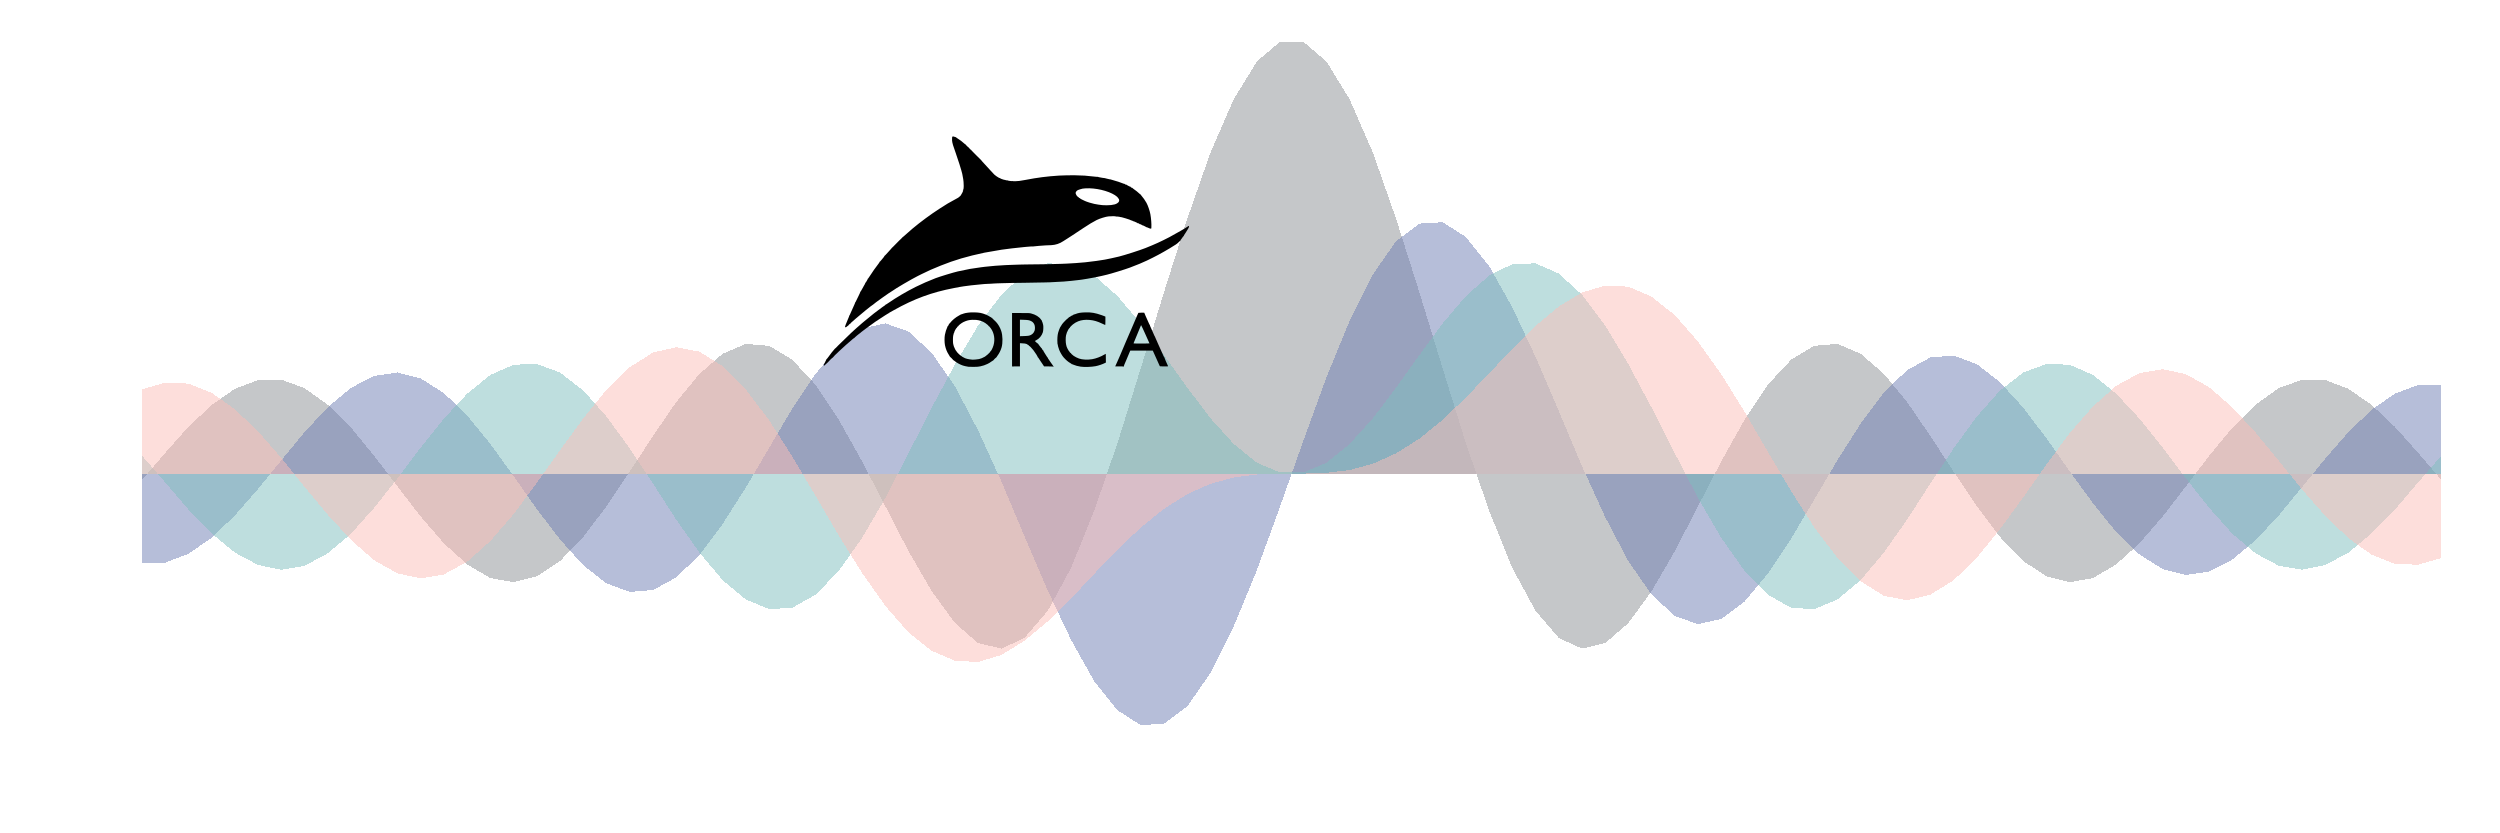 <?xml version="1.0" encoding="UTF-8" standalone="no"?>
<svg
   xmlns:dc="http://purl.org/dc/elements/1.1/"
   xmlns:cc="http://creativecommons.org/ns#"
   xmlns:rdf="http://www.w3.org/1999/02/22-rdf-syntax-ns#"
   xmlns:svg="http://www.w3.org/2000/svg"
   xmlns="http://www.w3.org/2000/svg"
   xmlns:xlink="http://www.w3.org/1999/xlink"
   xmlns:sodipodi="http://sodipodi.sourceforge.net/DTD/sodipodi-0.dtd"
   xmlns:inkscape="http://www.inkscape.org/namespaces/inkscape"
   width="900"
   height="300"
   viewBox="0 0 900 300"
   version="1.1"
   id="svg203"
   sodipodi:docname="orca_logo_fama.svg"
   inkscape:version="0.92.2 2405546, 2018-03-11">
  <defs
     id="defs207">
    <defs
       id="defs22">
      <circle
         stroke-width="0.5"
         r="0.5"
         id="gpDot" />
      <path
         d="M-1,0 h2 M0,-1 v2"
         stroke="currentColor"
         stroke-width="0.267"
         id="gpPt0" />
      <path
         d="M-1,-1 L1,1 M1,-1 L-1,1"
         stroke="currentColor"
         stroke-width="0.267"
         id="gpPt1" />
      <path
         d="M-1,0 L1,0 M0,-1 L0,1 M-1,-1 L1,1 M-1,1 L1,-1"
         stroke="currentColor"
         stroke-width="0.267"
         id="gpPt2" />
      <rect
         height="2"
         width="2"
         y="-1"
         x="-1"
         stroke="currentColor"
         stroke-width="0.267"
         id="gpPt3" />
      <rect
         height="2"
         width="2"
         y="-1"
         x="-1"
         fill="currentColor"
         stroke="currentColor"
         stroke-width="0.267"
         id="gpPt4" />
      <circle
         r="1"
         cy="0"
         cx="0"
         stroke="currentColor"
         stroke-width="0.267"
         id="gpPt5" />
      <use
         stroke="none"
         fill="currentColor"
         id="gpPt6"
         xlink:href="#gpPt5" />
      <path
         d="M0,-1.33 L-1.33,0.67 L1.33,0.67 z"
         stroke="currentColor"
         stroke-width="0.267"
         id="gpPt7" />
      <use
         stroke="none"
         fill="currentColor"
         id="gpPt8"
         xlink:href="#gpPt7" />
      <use
         transform="rotate(180)"
         stroke="currentColor"
         id="gpPt9"
         xlink:href="#gpPt7" />
      <use
         stroke="none"
         fill="currentColor"
         id="gpPt10"
         xlink:href="#gpPt9" />
      <use
         transform="rotate(45)"
         stroke="currentColor"
         id="gpPt11"
         xlink:href="#gpPt3" />
      <use
         stroke="none"
         fill="currentColor"
         id="gpPt12"
         xlink:href="#gpPt11" />
    </defs>
  </defs>
  <sodipodi:namedview
     pagecolor="#ffffff"
     bordercolor="#666666"
     borderopacity="1"
     objecttolerance="10"
     gridtolerance="10"
     guidetolerance="10"
     inkscape:pageopacity="0"
     inkscape:pageshadow="2"
     inkscape:window-width="1366"
     inkscape:window-height="709"
     id="namedview205"
     showgrid="false"
     inkscape:snap-global="false"
     inkscape:measure-start="0,0"
     inkscape:measure-end="0,0"
     inkscape:zoom="0.80222222"
     inkscape:cx="392.15582"
     inkscape:cy="184.73148"
     inkscape:window-x="0"
     inkscape:window-y="27"
     inkscape:window-maximized="1"
     inkscape:current-layer="svg203" />
  <title
     id="title2">Gnuplot</title>
  <desc
     id="desc4">Produced by GNUPLOT 4.6 patchlevel 1 </desc>
  <rect
     style="fill:none"
     id="rect6"
     height="300"
     width="900"
     y="0"
     x="0" />
  <g
     id="g24"
     style="color:#ffffff;fill:none;stroke:currentColor;stroke-width:1;stroke-linecap:butt;stroke-linejoin:miter" />
  <g
     id="gnuplot_plot_1">
    <title
       id="title158">gnuplot_plot_1</title>
    <g
       id="g160"
       style="color:#ffffff;fill:none;stroke:#808080;stroke-width:2;stroke-linecap:butt;stroke-linejoin:miter" />
    <g
       id="g166"
       style="color:#ff0000;fill:none;stroke:currentColor;stroke-width:2;stroke-linecap:butt;stroke-linejoin:miter">
      <g
         id="g164"
         style="stroke:none;shape-rendering:crispEdges">
        <polygon
           style="fill:#8c9094;fill-opacity:0.5"
           id="polygon162"
           points="59.5,163 67.8,153.7 76.2,145.8 84.5,140 92.9,136.8 101.3,136.7 109.6,139.7 118,145.7 126.4,154 134.7,164.1 143.1,175.1 151.4,185.9 159.8,195.6 168.2,203.2 176.5,208.1 184.9,209.6 193.2,207.5 201.6,202 210,193.3 218.3,182.3 226.7,169.8 235.1,156.9 243.4,144.8 251.8,134.6 260.1,127.4 268.5,123.8 276.9,124.5 285.2,129.5 293.6,138.5 301.9,151 310.3,166 318.7,182.2 327,198.3 335.4,212.8 343.8,224.3 352.1,231.5 360.5,233.5 368.8,229.7 377.2,219.9 385.6,204.4 393.9,183.9 402.3,159.5 410.6,132.8 419,105.3 427.4,78.8 435.7,55.1 444.1,35.8 452.5,22.1 460.8,15 469.2,15 477.5,22.1 485.9,35.8 494.3,55.1 502.6,78.8 511,105.3 519.4,132.8 527.7,159.5 536.1,183.9 544.4,204.4 552.8,219.9 561.2,229.7 569.5,233.5 577.9,231.5 586.2,224.3 594.6,212.8 603,198.3 611.3,182.2 619.7,166 628.1,151 636.4,138.5 644.8,129.5 653.1,124.5 661.5,123.8 669.9,127.4 678.2,134.6 686.6,144.8 694.9,156.9 703.3,169.8 711.7,182.3 720,193.3 728.4,202 736.8,207.5 745.1,209.6 753.5,208.1 761.8,203.2 770.2,195.6 778.6,185.9 786.9,175.1 795.3,164.1 803.6,154 812,145.7 820.4,139.7 828.7,136.7 837.1,136.8 845.5,140 853.8,145.8 862.2,153.7 870.5,163 878.9,172.8 878.9,170.5 51.1,170.5 51.1,172.8 " />
      </g>
    </g>
  </g>
  <g
     id="gnuplot_plot_2">
    <title
       id="title169">gnuplot_plot_2</title>
    <g
       id="g175"
       style="color:#ff0000;fill:none;stroke:currentColor;stroke-width:2;stroke-linecap:butt;stroke-linejoin:miter">
      <g
         id="g173"
         style="stroke:none;shape-rendering:crispEdges">
        <polygon
           style="fill:#6e7fb5;fill-opacity:0.5"
           id="polygon171"
           points="59.5,202.5 67.8,199.4 76.2,193.6 84.5,185.6 92.9,176 101.3,165.7 109.6,155.6 118,146.6 126.4,139.6 134.7,135.3 143.1,134.1 151.4,136.2 159.8,141.5 168.2,149.6 176.5,159.8 184.9,171.4 193.2,183.2 201.6,194.2 210,203.5 218.3,210 226.7,213.1 235.1,212.4 243.4,207.9 251.8,199.8 260.1,188.7 268.5,175.5 276.9,161.2 285.2,147.1 293.6,134.6 301.9,124.6 310.3,118.3 318.7,116.4 327,119.3 335.4,127 343.8,139.1 352.1,154.9 360.5,173.3 368.8,193 377.2,212.6 385.6,230.4 393.9,245.2 402.3,255.7 410.6,261 419,260.6 427.4,254.3 435.7,242.4 444.1,225.6 452.5,205.2 460.8,182.4 469.2,158.7 477.5,135.9 485.9,115.4 494.3,98.7 502.6,86.8 511,80.5 519.4,80 527.7,85.3 536.1,95.8 544.4,110.6 552.8,128.5 561.2,148.1 569.5,167.8 577.9,186.2 586.2,202 594.6,214.1 603,221.8 611.3,224.7 619.7,222.8 628.1,216.5 636.4,206.5 644.8,193.9 653.1,179.9 661.5,165.6 669.9,152.4 678.2,141.3 686.6,133.2 694.9,128.7 703.3,128 711.7,131.1 720,137.6 728.4,146.8 736.8,157.9 745.1,169.7 753.5,181.2 761.8,191.5 770.2,199.6 778.6,204.9 786.9,207 795.3,205.8 803.6,201.5 812,194.5 820.4,185.5 828.7,175.4 837.1,165.1 845.5,155.5 853.8,147.5 862.2,141.7 870.5,138.6 878.9,138.5 878.9,170.5 51.1,170.5 51.1,202.6 " />
      </g>
    </g>
  </g>
  <g
     id="gnuplot_plot_3">
    <title
       id="title178">gnuplot_plot_3</title>
    <g
       id="g184"
       style="color:#ff0000;fill:none;stroke:currentColor;stroke-width:2;stroke-linecap:butt;stroke-linejoin:miter">
      <g
         id="g182"
         style="stroke:none;shape-rendering:crispEdges">
        <polygon
           style="fill:#7fbfbf;fill-opacity:0.5"
           id="polygon180"
           points="59.5,173.7 67.8,183.4 76.2,192 84.5,198.9 92.9,203.4 101.3,205.1 109.6,203.7 118,199.2 126.4,192.1 134.7,182.8 143.1,172.2 151.4,161.2 159.8,150.7 168.2,141.7 176.5,135 184.9,131.3 193.2,131 201.6,134.1 210,140.6 218.3,149.9 226.7,161.4 235.1,174.1 243.4,187 251.8,198.9 260.1,208.8 268.5,215.8 276.9,219.3 285.2,218.8 293.6,214.1 301.9,205.6 310.3,193.7 318.7,179.3 327,163.3 335.4,146.8 343.8,131.1 352.1,117.2 360.5,106.1 368.8,98.5 377.2,94.8 385.6,95.1 393.9,99.2 402.3,106.6 410.6,116.4 419,127.8 427.4,139.5 435.7,150.5 444.1,159.8 452.5,166.6 460.8,170.1 469.2,170.1 477.5,166.6 485.9,159.8 494.3,150.5 502.6,139.5 511,127.8 519.4,116.4 527.7,106.6 536.1,99.2 544.4,95.1 552.8,94.8 561.2,98.5 569.5,106.1 577.9,117.2 586.2,131.1 594.6,146.8 603,163.3 611.3,179.3 619.7,193.7 628.1,205.6 636.4,214.1 644.8,218.8 653.1,219.3 661.5,215.8 669.9,208.8 678.2,198.9 686.6,187 694.9,174.1 703.3,161.4 711.7,149.9 720,140.6 728.4,134.1 736.8,131 745.1,131.3 753.5,135 761.8,141.7 770.2,150.7 778.6,161.2 786.9,172.2 795.3,182.8 803.6,192.1 812,199.2 820.4,203.7 828.7,205.1 837.1,203.4 845.5,198.9 853.8,192 862.2,183.4 870.5,173.7 878.9,164 878.9,170.5 51.1,170.5 51.1,164 " />
      </g>
    </g>
  </g>
  <g
     id="gnuplot_plot_4">
    <title
       id="title187">gnuplot_plot_4</title>
    <g
       id="g193"
       style="color:#ff0000;fill:none;stroke:currentColor;stroke-width:2;stroke-linecap:butt;stroke-linejoin:miter">
      <g
         id="g191"
         style="stroke:none;shape-rendering:crispEdges">
        <polygon
           style="fill:#fcbfb8;fill-opacity:0.5"
           id="polygon189"
           points="59.5,137.7 67.8,138.1 76.2,141.4 84.5,147.3 92.9,155.3 101.3,164.9 109.6,175.2 118,185.3 126.4,194.4 134.7,201.7 143.1,206.4 151.4,208.2 159.8,206.8 168.2,202.2 176.5,194.8 184.9,185.1 193.2,173.9 201.6,162.1 210,150.6 218.3,140.3 226.7,132.2 235.1,126.9 243.4,125 251.8,126.6 260.1,131.8 268.5,140.2 276.9,151.3 285.2,164.3 293.6,178.5 301.9,192.7 310.3,206.2 318.7,218.1 327,227.6 335.4,234.3 343.8,237.9 352.1,238.3 360.5,235.8 368.8,230.7 377.2,223.7 385.6,215.5 393.9,206.6 402.3,197.9 410.6,190 419,183.2 427.4,177.9 435.7,174.2 444.1,171.9 452.5,170.8 460.8,170.5 469.2,170.5 477.5,170.2 485.9,169.2 494.3,166.9 502.6,163.2 511,157.9 519.4,151.1 527.7,143.1 536.1,134.4 544.4,125.6 552.8,117.3 561.2,110.3 569.5,105.3 577.9,102.8 586.2,103.2 594.6,106.8 603,113.5 611.3,123 619.7,134.8 628.1,148.3 636.4,162.6 644.8,176.8 653.1,189.8 661.5,200.9 669.9,209.3 678.2,214.5 686.6,216.1 694.9,214.1 703.3,208.9 711.7,200.7 720,190.5 728.4,179 736.8,167.1 745.1,155.9 753.5,146.3 761.8,138.9 770.2,134.3 778.6,132.9 786.9,134.7 795.3,139.4 803.6,146.6 812,155.7 820.4,165.9 828.7,176.2 837.1,185.7 845.5,193.8 853.8,199.7 862.2,203 870.5,203.3 878.9,200.9 878.9,170.5 51.1,170.5 51.1,140.2 " />
      </g>
    </g>
  </g>
  <g
     id="g196"
     style="color:#ffffff;fill:none;stroke:#fcbfb8;stroke-width:1;stroke-linecap:butt;stroke-linejoin:miter" />
  <path
     style="fill:#000000;stroke-width:0.07"
     d="m 296.538,131.537 c -0.032,-0.1 0.128,-0.478 0.495,-1.17 0.298,-0.562 0.525,-1.045 0.506,-1.072 -0.019,-0.027 7e-4,-0.041 0.045,-0.029 0.044,0.011 0.315,-0.313 0.603,-0.72 0.649,-0.92 1.057,-1.471 1.201,-1.622 0.307,-0.323 1.137,-1.318 1.161,-1.392 0.015,-0.047 0.035,-0.061 0.045,-0.032 0.01,0.029 0.161,-0.097 0.336,-0.281 0.175,-0.184 0.505,-0.528 0.734,-0.765 0.501,-0.517 4.141,-4.05 4.706,-4.567 0.22,-0.201 0.618,-0.567 0.885,-0.813 0.785,-0.724 1.201,-1.099 1.23,-1.108 0.015,-0.005 0.19,-0.156 0.389,-0.336 0.735,-0.664 1.427,-1.272 1.459,-1.282 0.018,-0.006 0.365,-0.296 0.772,-0.645 0.653,-0.561 2.015,-1.673 3.44,-2.809 0.259,-0.206 0.995,-0.762 1.635,-1.236 0.64,-0.473 1.338,-0.991 1.551,-1.151 0.213,-0.16 0.533,-0.378 0.712,-0.485 0.198,-0.118 0.299,-0.216 0.259,-0.251 -0.038,-0.033 -0.028,-0.047 0.023,-0.034 0.049,0.012 0.533,-0.282 1.075,-0.654 3.052,-2.094 6.265,-3.985 9.894,-5.822 1.866,-0.945 4.821,-2.238 7.086,-3.102 1.537,-0.586 6.603,-2.129 8.031,-2.446 1.55,-0.344 3.792,-0.807 4.392,-0.906 1.068,-0.176 3.318,-0.511 3.941,-0.585 0.371,-0.044 0.977,-0.12 1.347,-0.169 0.37,-0.048 1.318,-0.144 2.107,-0.212 0.789,-0.068 1.498,-0.134 1.575,-0.147 0.077,-0.012 0.19,-0.023 0.251,-0.023 0.061,-3.6e-4 0.808,-0.049 1.661,-0.108 0.853,-0.059 1.665,-0.111 1.805,-0.117 0.14,-0.005 1.041,-0.042 2.001,-0.081 0.96,-0.039 2.092,-0.08 2.514,-0.089 0.422,-0.01 1.113,-0.029 1.534,-0.043 0.421,-0.014 1.229,-0.027 1.796,-0.029 0.567,-0.002 1.277,-0.011 1.578,-0.021 0.301,-0.009 0.896,-0.017 1.321,-0.016 0.426,1.9e-4 0.971,-0.005 1.212,-0.013 0.241,-0.007 0.902,-0.015 1.468,-0.018 0.566,-0.003 1.325,-0.017 1.685,-0.03 0.36,-0.014 1.083,-0.027 1.606,-0.029 0.523,-0.002 1.033,-0.015 1.133,-0.03 0.1,-0.014 0.448,-0.026 0.772,-0.027 0.324,-5.14e-4 0.949,-0.015 1.39,-0.033 0.44,-0.018 1.341,-0.053 2.001,-0.08 1.833,-0.072 4.904,-0.291 6.811,-0.484 2.074,-0.21 6.45,-0.804 6.853,-0.931 0.074,-0.023 0.34,-0.074 0.591,-0.112 0.597,-0.092 3.086,-0.635 4.687,-1.023 1.926,-0.467 7.637,-2.3 9.531,-3.06 3.561,-1.428 5.37,-2.253 8.596,-3.919 1.924,-0.994 6.515,-3.664 6.788,-3.949 0.135,-0.141 0.294,-0.068 0.307,0.141 0.012,0.197 -0.54,1.195 -1.178,2.13 -0.573,0.84 -0.765,1.172 -0.698,1.207 0.032,0.017 0.022,0.031 -0.023,0.032 -0.08,0.001 -0.517,0.54 -0.657,0.811 -0.04,0.076 -0.196,0.289 -0.347,0.473 -0.155,0.189 -0.247,0.36 -0.21,0.395 0.036,0.033 0.035,0.047 -0.003,0.029 -0.037,-0.017 -0.296,0.204 -0.575,0.491 -0.574,0.591 -1.134,0.977 -3.243,2.237 -3.014,1.8 -5.137,2.94 -8.219,4.413 -1.664,0.795 -3.369,1.501 -6.189,2.563 -1.608,0.605 -6.894,2.233 -8.224,2.533 -0.435,0.098 -1.299,0.303 -1.919,0.455 -1.294,0.317 -3.535,0.756 -5.169,1.012 -0.618,0.097 -1.28,0.203 -1.472,0.237 -0.192,0.034 -0.413,0.069 -0.491,0.078 -0.078,0.01 -0.428,0.056 -0.778,0.103 -1.349,0.182 -4.805,0.54 -5.306,0.55 -0.135,0.003 -0.264,0.015 -0.286,0.026 -0.022,0.012 -0.091,0.018 -0.153,0.015 -0.062,-0.004 -0.91,0.04 -1.885,0.098 -2.832,0.167 -3.775,0.208 -5.089,0.218 -0.263,0.002 -0.485,0.006 -0.495,0.009 -0.108,0.035 -2.453,0.077 -6.539,0.118 -1.232,0.012 -2.487,0.029 -2.788,0.038 -0.301,0.009 -0.912,0.016 -1.358,0.017 -0.446,4.5e-4 -0.875,0.006 -0.954,0.013 -0.253,0.022 -0.631,0.032 -1.644,0.044 -0.545,0.006 -1.285,0.025 -1.645,0.042 -0.359,0.017 -1.18,0.045 -1.823,0.061 -0.643,0.017 -1.266,0.051 -1.383,0.076 -0.118,0.025 -0.246,0.037 -0.286,0.028 -0.075,-0.018 -2.189,0.081 -2.498,0.118 -0.098,0.011 -0.549,0.052 -1.003,0.089 -1.953,0.162 -2.446,0.212 -3.943,0.398 -2.19,0.273 -3.454,0.451 -4.146,0.586 -0.325,0.063 -1.247,0.24 -2.049,0.393 -7.911,1.508 -14.358,3.88 -21.613,7.955 -0.774,0.435 -1.486,0.831 -1.581,0.88 -0.095,0.049 -0.15,0.11 -0.122,0.134 0.028,0.024 0.022,0.077 -0.012,0.117 -0.039,0.046 -0.054,0.039 -0.04,-0.019 0.033,-0.132 0.042,-0.137 -1.377,0.747 -2.4,1.495 -4.745,3.108 -6.988,4.808 -0.605,0.458 -1.307,0.99 -1.561,1.182 -0.254,0.192 -0.443,0.358 -0.421,0.37 0.023,0.012 -0.01,0.039 -0.072,0.06 -0.206,0.069 -2.125,1.688 -2.063,1.741 0.034,0.029 0.017,0.041 -0.038,0.027 -0.096,-0.024 -0.75,0.509 -2.014,1.639 -0.341,0.305 -0.633,0.558 -0.649,0.564 -0.016,0.005 -0.19,0.157 -0.388,0.337 -0.382,0.349 -1.92,1.758 -2.443,2.238 -0.173,0.159 -0.323,0.311 -0.335,0.338 -0.012,0.027 -0.058,0.07 -0.103,0.096 -0.214,0.12 -1.815,1.75 -1.753,1.786 0.039,0.022 0.026,0.031 -0.027,0.019 -0.098,-0.021 -1.563,1.391 -1.723,1.661 -0.046,0.078 -0.09,0.121 -0.098,0.096 -0.008,-0.025 -0.275,0.22 -0.594,0.545 -0.641,0.654 -0.77,0.733 -0.84,0.511 z m 7.78,-13.717 c -0.084,-0.072 -0.146,-0.399 -0.072,-0.38 0.035,0.009 0.05,-0.024 0.035,-0.074 -0.016,-0.05 0.094,-0.36 0.243,-0.689 0.149,-0.329 0.343,-0.788 0.431,-1.018 0.088,-0.231 0.18,-0.463 0.204,-0.516 0.025,-0.053 0.119,-0.28 0.21,-0.503 0.091,-0.224 0.21,-0.502 0.264,-0.62 0.054,-0.117 0.085,-0.256 0.068,-0.308 -0.017,-0.052 0.002,-0.087 0.041,-0.077 0.039,0.01 0.142,-0.161 0.229,-0.381 0.224,-0.564 1.207,-2.761 1.596,-3.57 0.18,-0.374 0.298,-0.707 0.26,-0.739 -0.038,-0.033 -0.031,-0.049 0.017,-0.037 0.046,0.012 0.146,-0.123 0.222,-0.299 0.076,-0.176 0.49,-1.023 0.921,-1.883 0.431,-0.86 0.754,-1.589 0.717,-1.62 -0.036,-0.031 -0.028,-0.047 0.018,-0.036 0.046,0.012 0.368,-0.508 0.714,-1.156 0.346,-0.647 0.633,-1.167 0.637,-1.154 0.004,0.013 0.112,-0.167 0.24,-0.398 0.128,-0.231 0.205,-0.445 0.17,-0.475 -0.035,-0.03 -0.025,-0.045 0.021,-0.033 0.046,0.012 0.232,-0.229 0.413,-0.536 0.441,-0.749 0.491,-0.856 0.418,-0.899 -0.034,-0.02 -0.018,-0.027 0.036,-0.015 0.061,0.013 0.279,-0.27 0.574,-0.746 0.817,-1.317 2.571,-3.81 3.454,-4.91 0.152,-0.189 0.252,-0.376 0.222,-0.415 -0.03,-0.04 -0.011,-0.069 0.044,-0.065 0.054,0.003 0.346,-0.299 0.649,-0.673 0.303,-0.373 0.677,-0.828 0.832,-1.012 0.156,-0.185 0.252,-0.359 0.215,-0.39 -0.037,-0.032 -0.028,-0.047 0.023,-0.034 0.049,0.012 0.581,-0.535 1.182,-1.216 0.602,-0.681 1.179,-1.318 1.283,-1.416 0.104,-0.098 0.167,-0.197 0.138,-0.222 -0.028,-0.024 0.006,-0.041 0.077,-0.037 0.094,0.006 0.107,-0.011 0.046,-0.064 -0.054,-0.047 -0.052,-0.063 0.007,-0.049 0.049,0.012 0.181,-0.085 0.293,-0.215 0.208,-0.243 1.764,-1.822 2.275,-2.308 0.156,-0.148 0.5,-0.475 0.765,-0.726 0.265,-0.251 0.494,-0.494 0.51,-0.539 0.015,-0.045 0.036,-0.06 0.045,-0.032 0.01,0.028 0.14,-0.069 0.289,-0.216 0.409,-0.401 2.216,-1.991 3.179,-2.796 2.96,-2.476 6.568,-5.138 9.706,-7.16 2.809,-1.81 3.381,-2.153 5.202,-3.117 1.418,-0.751 1.918,-1.054 1.843,-1.118 -0.035,-0.031 -0.024,-0.045 0.027,-0.032 0.171,0.043 0.957,-0.87 0.838,-0.973 -0.038,-0.033 -0.032,-0.05 0.015,-0.038 0.104,0.026 0.2,-0.19 0.108,-0.243 -0.037,-0.021 -0.028,-0.031 0.02,-0.02 0.096,0.021 0.307,-0.359 0.23,-0.414 -0.027,-0.019 -0.024,-0.026 0.005,-0.016 0.115,0.04 0.235,-0.392 0.153,-0.55 -0.015,-0.029 0.003,-0.045 0.04,-0.035 0.096,0.024 0.19,-0.439 0.103,-0.514 -0.044,-0.038 -0.037,-0.053 0.018,-0.039 0.098,0.025 0.135,-0.234 0.152,-1.072 0.012,-0.584 -0.008,-1.091 -0.052,-1.308 -0.016,-0.08 -0.022,-0.18 -0.013,-0.222 0.035,-0.159 -0.171,-1.427 -0.466,-2.87 -0.208,-1.017 -1.7,-5.768 -2.388,-7.607 -0.801,-2.142 -1.225,-3.585 -1.276,-4.349 -0.024,-0.357 -0.021,-0.83 0.006,-1.052 0.064,-0.518 0.21,-0.574 0.84,-0.325 0.253,0.1 0.475,0.163 0.493,0.139 0.018,-0.024 0.024,-0.02 0.014,0.008 -0.01,0.029 0.22,0.196 0.51,0.373 0.875,0.532 1.882,1.292 2.571,1.94 0.23,0.216 0.42,0.344 0.453,0.305 0.035,-0.04 0.048,-0.029 0.033,0.03 -0.014,0.055 0.13,0.234 0.334,0.415 0.197,0.175 0.399,0.376 0.448,0.445 0.05,0.07 0.115,0.096 0.148,0.059 0.034,-0.04 0.049,-0.031 0.036,0.022 -0.012,0.049 0.167,0.266 0.399,0.481 0.232,0.215 0.43,0.419 0.441,0.452 0.011,0.034 0.054,0.05 0.098,0.036 0.043,-0.014 0.064,0.002 0.048,0.034 -0.017,0.032 0.089,0.166 0.234,0.297 0.146,0.131 0.935,0.929 1.754,1.772 0.819,0.843 1.517,1.535 1.551,1.538 0.034,0.003 0.075,0.047 0.091,0.099 0.016,0.051 0.225,0.306 0.465,0.565 0.239,0.259 0.648,0.702 0.909,0.985 0.591,0.641 0.984,1.071 2.037,2.228 0.458,0.503 0.854,0.925 0.88,0.937 0.026,0.012 0.072,0.064 0.102,0.115 0.247,0.427 2.154,1.73 2.328,1.591 0.043,-0.034 0.076,-0.022 0.074,0.028 -0.002,0.049 0.138,0.146 0.311,0.215 0.55,0.219 1.423,0.481 1.405,0.423 -0.009,-0.031 0.015,-0.032 0.055,-0.002 0.14,0.107 0.669,0.199 0.731,0.127 0.036,-0.041 0.054,-0.039 0.043,0.005 -0.029,0.116 1.785,0.384 1.877,0.277 0.025,-0.029 0.064,-0.03 0.087,-0.002 0.081,0.102 1.468,0.078 2.378,-0.041 0.51,-0.067 1.487,-0.229 2.17,-0.361 4.433,-0.857 7.784,-1.288 12.207,-1.569 1.094,-0.07 4.333,-0.136 5.528,-0.114 3.064,0.058 4.331,0.141 6.878,0.452 0.818,0.1 1.514,0.152 1.547,0.116 0.033,-0.036 0.046,-0.034 0.029,0.004 -0.018,0.038 0.221,0.111 0.53,0.161 0.309,0.051 0.836,0.146 1.171,0.211 0.335,0.066 0.602,0.095 0.593,0.066 -0.009,-0.029 0.017,-0.029 0.056,0.002 0.04,0.031 0.409,0.126 0.822,0.213 0.412,0.086 0.851,0.188 0.974,0.226 0.123,0.038 0.217,0.047 0.209,0.019 -0.009,-0.027 0.071,-0.011 0.177,0.036 0.106,0.047 0.573,0.185 1.036,0.306 0.464,0.121 1.252,0.357 1.75,0.524 0.906,0.304 1.046,0.355 1.828,0.67 0.229,0.092 0.44,0.14 0.469,0.106 0.029,-0.034 0.044,-0.025 0.033,0.019 -0.03,0.117 0.469,0.344 0.55,0.25 0.038,-0.045 0.058,-0.044 0.047,8.88e-4 -0.026,0.104 1.422,0.848 1.475,0.757 0.022,-0.039 0.03,-0.023 0.018,0.035 -0.028,0.127 0.53,0.452 0.612,0.357 0.03,-0.034 0.043,-0.022 0.031,0.027 -0.013,0.05 0.222,0.252 0.525,0.453 0.62,0.412 1.495,1.113 1.974,1.584 0.178,0.174 0.337,0.29 0.355,0.256 0.018,-0.034 0.039,-0.013 0.046,0.045 0.008,0.058 0.203,0.312 0.434,0.563 0.499,0.542 1.208,1.559 1.712,2.454 0.523,0.93 1.204,2.916 1.423,4.149 0.264,1.492 0.424,3.556 0.353,4.562 -0.016,0.228 -0.023,0.437 -0.015,0.465 0.008,0.028 -0.008,0.058 -0.035,0.066 -0.028,0.009 -0.118,0.037 -0.201,0.064 -0.095,0.03 -0.408,-0.075 -0.845,-0.283 -0.382,-0.182 -0.729,-0.304 -0.772,-0.272 -0.043,0.032 -0.069,0.025 -0.059,-0.016 0.017,-0.066 -0.181,-0.174 -1.056,-0.578 -0.137,-0.063 -0.273,-0.086 -0.304,-0.05 -0.03,0.035 -0.046,0.028 -0.035,-0.016 0.027,-0.106 -0.839,-0.507 -0.912,-0.422 -0.031,0.036 -0.048,0.03 -0.037,-0.014 0.03,-0.118 -0.557,-0.391 -0.638,-0.297 -0.041,0.048 -0.059,0.045 -0.045,-0.008 0.012,-0.047 -0.238,-0.197 -0.555,-0.333 -0.317,-0.136 -0.596,-0.258 -0.62,-0.271 -0.189,-0.098 -0.437,-0.173 -0.368,-0.111 0.058,0.052 0.055,0.069 -0.007,0.053 -0.051,-0.013 -0.102,-0.054 -0.114,-0.091 -0.027,-0.084 -0.547,-0.303 -0.612,-0.257 -0.026,0.019 -0.057,0.007 -0.067,-0.026 -0.052,-0.165 -3.883,-1.332 -3.835,-1.169 0.008,0.027 -0.018,0.022 -0.059,-0.011 -0.12,-0.1 -1.418,-0.252 -1.485,-0.175 -0.041,0.047 -0.053,0.036 -0.035,-0.034 0.02,-0.079 -10e-4,-0.084 -0.084,-0.018 -0.061,0.049 -0.096,0.059 -0.077,0.024 0.068,-0.132 -1.355,-0.153 -2.572,-0.039 -0.966,0.091 -3.168,0.77 -4.234,1.306 -1.284,0.645 -2.924,1.634 -4.826,2.91 -1.036,0.695 -2.105,1.401 -2.376,1.57 -0.27,0.169 -0.516,0.335 -0.545,0.369 -0.029,0.034 -0.098,0.082 -0.152,0.105 -0.054,0.023 -0.439,0.274 -0.856,0.557 -0.417,0.283 -1.243,0.816 -1.835,1.185 -0.592,0.369 -1.255,0.791 -1.472,0.937 -1.265,0.85 -2.696,1.33 -4.23,1.416 -0.477,0.027 -1.132,0.053 -1.455,0.058 -0.323,0.005 -0.699,0.023 -0.836,0.039 -0.137,0.016 -1.108,0.087 -2.158,0.157 -1.05,0.07 -1.962,0.16 -2.026,0.201 -0.064,0.04 -0.103,0.047 -0.086,0.016 0.016,-0.031 -0.271,-0.034 -0.639,-0.005 -0.368,0.029 -1.041,0.08 -1.496,0.115 -0.455,0.035 -0.987,0.084 -1.181,0.11 -0.195,0.026 -0.58,0.067 -0.856,0.091 -1.644,0.144 -5.341,0.583 -7.208,0.856 -1.021,0.149 -5.474,0.92 -6.182,1.071 -6.351,1.349 -10.694,2.634 -15.733,4.653 -2.983,1.196 -4.568,1.9 -6.912,3.072 -0.542,0.271 -1.187,0.593 -1.432,0.714 -2.03,1.007 -8.219,4.633 -8.919,5.226 -0.048,0.041 -0.146,0.102 -0.217,0.135 -0.662,0.313 -6.58,4.531 -6.916,4.929 -0.061,0.073 -0.132,0.121 -0.157,0.108 -0.094,-0.049 -4.255,3.318 -5.914,4.784 -0.33,0.292 -0.572,0.505 -1.238,1.092 -0.095,0.084 -0.309,0.269 -0.476,0.412 -0.173,0.148 -0.276,0.284 -0.239,0.316 0.036,0.031 0.026,0.046 -0.021,0.034 -0.111,-0.028 -0.804,0.573 -0.732,0.635 0.03,0.026 -0.004,0.043 -0.075,0.039 -0.094,-0.006 -0.107,0.011 -0.046,0.064 0.054,0.047 0.052,0.064 -0.007,0.049 -0.05,-0.013 -0.228,0.105 -0.396,0.262 -0.316,0.293 -0.545,0.409 -0.643,0.325 z m 97.8,-44.592 c 0.718,-0.407 0.964,-0.959 0.689,-1.544 -0.134,-0.285 -0.79,-1.039 -0.88,-1.011 -0.031,0.01 -0.068,-0.016 -0.081,-0.058 -0.013,-0.042 -0.219,-0.201 -0.457,-0.353 -2.528,-1.613 -7.046,-2.663 -10.565,-2.455 -0.986,0.058 -1.168,0.09 -1.99,0.348 -0.8,0.251 -0.935,0.313 -1.168,0.532 -0.145,0.136 -0.315,0.371 -0.377,0.523 -0.106,0.255 -0.101,0.308 0.064,0.722 0.131,0.329 0.263,0.531 0.502,0.765 0.178,0.175 0.357,0.299 0.397,0.275 0.04,-0.024 0.064,-0.007 0.052,0.037 -0.028,0.111 0.295,0.362 0.364,0.282 0.031,-0.036 0.047,-0.028 0.035,0.018 -0.027,0.108 1.107,0.739 1.864,1.037 0.324,0.127 0.609,0.242 0.633,0.255 0.259,0.135 1.579,0.523 2.718,0.798 0.571,0.138 2.618,0.456 2.793,0.433 0.039,-0.005 0.146,0.006 0.239,0.024 0.386,0.077 2.418,0.055 3.038,-0.032 1.204,-0.17 1.555,-0.268 2.13,-0.594 z"
     id="path12"
     inkscape:connector-curvature="0"
     sodipodi:nodetypes="cccsccccccccscsccsccccscsccccscccccssccccscccccccccccccccscsccscccccccccccccccccccccssccccccccccccccccccccscccccccscccccscccccssccccssccssscccccscccccccccccccccccccsscccccccccccccccccccccccsccccccccssscccscccccccccccccccccsccccccsccscscccccccccccccccscccscccccccccccccccscscccccccccscccccccsccccscccccccccccccccccccccccccssccccccccccccccccscc" />
  <path
     inkscape:connector-curvature="0"
     id="path347"
     d="m 348.598,132.031 c -0.728,-0.116 -1.459,-0.279 -1.932,-0.431 -0.992,-0.318 -2.362,-1.071 -3.054,-1.679 -0.134,-0.118 -0.285,-0.221 -0.334,-0.228 -0.049,-0.007 -0.094,-0.039 -0.101,-0.07 -0.018,-0.093 -1.108,-1.2 -1.165,-1.184 -0.029,0.008 -0.045,-0.009 -0.036,-0.038 0.009,-0.029 -0.169,-0.334 -0.396,-0.678 -0.678,-1.027 -1.099,-2.071 -1.388,-3.442 -0.197,-0.935 -0.213,-2.783 -0.031,-3.731 0.194,-1.012 0.512,-2.041 0.816,-2.636 0.08,-0.156 0.123,-0.319 0.096,-0.363 -0.028,-0.045 -0.017,-0.059 0.025,-0.033 0.102,0.063 0.586,-0.767 0.536,-0.92 -0.027,-0.084 -0.02,-0.095 0.024,-0.035 0.045,0.063 0.136,-0.008 0.323,-0.254 0.782,-1.026 2.051,-2.082 3.276,-2.726 0.381,-0.2 0.682,-0.374 0.67,-0.386 -0.012,-0.012 0.047,-0.027 0.13,-0.033 0.084,-0.006 0.271,-0.062 0.415,-0.124 0.145,-0.062 0.271,-0.111 0.281,-0.11 0.01,0.002 0.176,-0.047 0.369,-0.108 0.393,-0.124 0.335,-0.113 1.44,-0.279 1.072,-0.162 3.338,-0.113 4.391,0.094 1.157,0.228 2.598,0.811 3.475,1.405 0.172,0.117 0.346,0.194 0.386,0.171 0.04,-0.023 0.05,-0.015 0.021,0.016 -0.072,0.08 0.209,0.266 0.309,0.204 0.048,-0.03 0.062,-0.019 0.034,0.025 -0.026,0.042 0.041,0.144 0.147,0.227 0.263,0.206 0.822,0.745 1.248,1.204 0.799,0.861 1.452,1.988 1.863,3.213 0.561,1.673 0.616,4.322 0.125,6.015 -0.305,1.054 -0.853,2.137 -1.526,3.021 -0.177,0.232 -0.313,0.448 -0.302,0.479 0.011,0.032 -0.006,0.042 -0.037,0.023 -0.061,-0.038 -1.115,1.002 -1.092,1.079 0.007,0.025 -0.025,0.046 -0.073,0.046 -0.048,0 -0.323,0.171 -0.612,0.381 -0.674,0.488 -0.826,0.579 -1.507,0.903 -0.831,0.395 -1.492,0.617 -2.447,0.82 -0.74,0.158 -1.061,0.185 -2.4,0.206 -0.85,0.013 -1.735,-0.007 -1.967,-0.044 z m 2.529,-2.599 c 0.464,-0.036 1.053,-0.11 1.31,-0.165 0.515,-0.11 1.371,-0.429 1.535,-0.571 0.058,-0.05 0.129,-0.093 0.159,-0.095 0.439,-0.029 2.505,-1.843 2.403,-2.109 -0.022,-0.058 -0.019,-0.084 0.007,-0.058 0.166,0.166 0.82,-1.063 1.125,-2.114 0.615,-2.114 0.242,-4.459 -0.973,-6.122 -0.393,-0.538 -0.693,-0.845 -0.776,-0.794 -0.038,0.024 -0.049,0.01 -0.024,-0.031 0.059,-0.095 -0.547,-0.641 -1.183,-1.069 -0.917,-0.615 -1.993,-0.997 -3.196,-1.135 -0.712,-0.082 -2.164,-0.036 -2.634,0.082 -0.155,0.039 -0.373,0.085 -0.485,0.102 -0.256,0.039 -1.089,0.351 -1.552,0.582 -0.775,0.386 -1.909,1.286 -1.814,1.439 0.025,0.04 0.011,0.052 -0.03,0.026 -0.094,-0.058 -0.591,0.511 -0.531,0.608 0.024,0.039 0.011,0.05 -0.03,0.025 -0.139,-0.086 -0.978,1.416 -0.902,1.615 0.022,0.057 0.013,0.087 -0.018,0.067 -0.069,-0.043 -0.25,0.518 -0.371,1.152 -0.112,0.581 -0.114,2.364 -0.004,2.915 0.046,0.232 0.148,0.627 0.226,0.878 0.18,0.58 0.791,1.727 0.905,1.702 0.048,-0.011 0.068,0.011 0.045,0.048 -0.114,0.185 1.759,1.973 1.945,1.858 0.041,-0.025 0.054,-0.013 0.029,0.027 -0.025,0.04 0.057,0.114 0.182,0.164 0.125,0.05 0.315,0.151 0.422,0.225 0.59,0.406 1.68,0.676 3.248,0.802 0.077,0.006 0.52,-0.018 0.983,-0.053 z m 28.08,2.593 c 0.015,-0.075 -0.312,-0.097 -1.667,-0.113 l -1.686,-0.02 -0.402,-0.612 c -0.221,-0.337 -0.609,-0.912 -0.862,-1.279 -0.253,-0.367 -0.557,-0.834 -0.675,-1.037 -0.124,-0.213 -0.246,-0.35 -0.29,-0.323 -0.044,0.027 -0.055,0.014 -0.026,-0.033 0.071,-0.114 -0.943,-1.743 -1.577,-2.535 -0.657,-0.82 -1.388,-1.568 -1.478,-1.512 -0.036,0.022 -0.058,0.011 -0.047,-0.027 0.028,-0.098 -0.511,-0.511 -0.597,-0.458 -0.04,0.025 -0.053,0.012 -0.028,-0.027 0.025,-0.041 -0.111,-0.137 -0.311,-0.22 -0.353,-0.147 -0.68,-0.192 -1.801,-0.25 l -0.58,-0.03 v 4.175 4.175 l -1.194,0.006 c -0.657,0.004 -1.297,0.009 -1.423,0.013 l -0.228,0.006 v -9.619 -9.619 l 3.126,0.002 c 3.008,0.002 3.15,0.008 3.755,0.16 1.59,0.4 2.896,1.211 3.552,2.204 0.094,0.142 0.2,0.24 0.236,0.217 0.036,-0.022 0.042,-0.003 0.014,0.043 -0.029,0.046 -0.007,0.154 0.049,0.239 0.143,0.22 0.375,0.921 0.476,1.438 0.121,0.617 0.05,2.101 -0.126,2.651 -0.401,1.248 -1.3,2.313 -2.407,2.851 -0.27,0.131 -0.482,0.257 -0.472,0.279 0.043,0.097 1.165,1.04 1.204,1.011 0.024,-0.017 0.028,-0.011 0.009,0.014 -0.019,0.025 0.102,0.207 0.269,0.404 0.167,0.197 0.446,0.555 0.621,0.796 0.174,0.241 0.34,0.415 0.369,0.386 0.029,-0.029 0.041,-0.02 0.028,0.02 -0.038,0.115 0.44,0.811 0.521,0.76 0.042,-0.026 0.053,-0.012 0.026,0.032 -0.026,0.043 0.154,0.387 0.4,0.766 0.246,0.379 0.615,0.964 0.819,1.302 0.206,0.341 0.403,0.594 0.443,0.569 0.043,-0.026 0.051,-0.01 0.02,0.039 -0.029,0.046 -0.011,0.134 0.039,0.194 0.05,0.06 0.124,0.168 0.164,0.238 0.082,0.144 0.597,0.906 0.687,1.016 0.243,0.298 1.093,1.5 1.128,1.596 0.024,0.066 0.013,0.14 -0.025,0.163 -0.038,0.023 -0.06,6.6e-4 -0.05,-0.05 z m -8.752,-11.191 c 0.954,-0.218 1.721,-0.91 2.006,-1.81 0.203,-0.643 0.154,-1.69 -0.105,-2.233 -0.285,-0.597 -0.61,-0.929 -1.187,-1.212 -0.669,-0.328 -1.086,-0.398 -2.672,-0.449 l -1.317,-0.043 v 2.972 2.972 l 1.387,-0.041 c 0.889,-0.026 1.567,-0.082 1.889,-0.155 z m 18.593,11.164 c -0.947,-0.138 -1.998,-0.421 -2.6,-0.699 -0.29,-0.134 -0.564,-0.224 -0.608,-0.198 -0.044,0.025 -0.056,0.019 -0.026,-0.013 0.029,-0.033 -0.147,-0.172 -0.391,-0.31 -0.912,-0.514 -1.622,-1.113 -2.544,-2.148 -0.47,-0.527 -1.207,-1.776 -1.554,-2.632 -0.257,-0.635 -0.587,-1.839 -0.587,-2.144 0,-0.102 -0.024,-0.17 -0.053,-0.152 -0.029,0.018 -0.048,-0.557 -0.043,-1.278 0.011,-1.445 0.151,-2.387 0.489,-3.288 0.099,-0.265 0.216,-0.592 0.259,-0.727 0.043,-0.135 0.112,-0.269 0.152,-0.297 0.04,-0.028 0.044,-0.052 0.009,-0.053 -0.035,-6.6e-4 -0.017,-0.056 0.04,-0.124 0.057,-0.068 0.243,-0.36 0.414,-0.65 0.381,-0.647 0.313,-0.554 0.898,-1.233 0.498,-0.579 1.339,-1.369 1.704,-1.601 0.112,-0.071 0.184,-0.163 0.158,-0.204 -0.025,-0.041 -0.013,-0.054 0.028,-0.028 0.063,0.039 0.755,-0.367 0.861,-0.505 0.019,-0.025 0.067,-0.047 0.105,-0.05 0.157,-0.008 0.801,-0.366 0.754,-0.419 -0.028,-0.031 -0.016,-0.036 0.028,-0.012 0.043,0.025 0.281,-0.037 0.527,-0.138 1.107,-0.452 1.922,-0.593 3.679,-0.637 2.166,-0.055 3.461,0.166 5.866,1.002 0.522,0.181 1.035,0.374 1.142,0.428 l 0.193,0.099 v 1.509 c 0,0.854 -0.028,1.509 -0.064,1.509 -0.035,0 -0.517,-0.218 -1.071,-0.485 -1.718,-0.827 -3.015,-1.211 -4.549,-1.345 -1.584,-0.138 -2.927,0.023 -4.115,0.495 -0.636,0.253 -1.421,0.703 -1.732,0.994 -0.118,0.11 -0.236,0.201 -0.262,0.201 -0.026,0 -0.279,0.234 -0.563,0.52 -0.339,0.341 -0.497,0.55 -0.462,0.608 0.032,0.052 0.026,0.071 -0.015,0.045 -0.124,-0.076 -0.835,1.024 -0.75,1.161 0.026,0.043 0.015,0.056 -0.027,0.03 -0.087,-0.054 -0.38,0.727 -0.561,1.499 -0.186,0.789 -0.162,2.639 0.044,3.407 0.083,0.309 0.165,0.625 0.183,0.702 0.056,0.241 0.604,1.306 0.745,1.447 0.074,0.074 0.137,0.157 0.141,0.186 0.004,0.029 0.038,0.044 0.075,0.033 0.038,-0.011 0.051,0.009 0.029,0.045 -0.056,0.091 0.451,0.65 0.539,0.595 0.04,-0.025 0.053,-0.013 0.028,0.027 -0.051,0.082 0.443,0.561 0.971,0.943 0.431,0.312 1.325,0.762 1.915,0.963 1.216,0.416 3.097,0.509 4.732,0.233 1.396,-0.235 3.158,-0.906 4.437,-1.689 0.259,-0.159 0.472,-0.265 0.472,-0.237 -1e-5,0.029 0.008,0.745 0.018,1.592 l 0.018,1.54 -0.328,0.164 c -0.939,0.468 -2.317,0.936 -3.36,1.141 -1.484,0.291 -4.03,0.375 -5.388,0.177 z m 15.504,-0.029 c 0,-0.041 -0.572,-0.068 -1.458,-0.069 -0.802,-6.6e-4 -1.501,-0.002 -1.554,-0.003 -0.068,-0.001 -0.076,-0.028 -0.025,-0.089 0.039,-0.048 0.363,-0.767 0.72,-1.598 0.357,-0.831 0.713,-1.637 0.791,-1.791 0.078,-0.155 0.136,-0.281 0.127,-0.281 -0.033,0 0.682,-1.686 1.459,-3.442 0.103,-0.232 0.189,-0.437 0.192,-0.457 0.009,-0.056 0.16,-0.415 0.413,-0.983 0.475,-1.067 1.155,-2.645 1.302,-3.021 0.083,-0.212 0.26,-0.618 0.392,-0.902 0.132,-0.284 0.241,-0.53 0.241,-0.547 0,-0.028 1.671,-3.934 1.829,-4.277 0.036,-0.077 0.226,-0.52 0.422,-0.983 0.196,-0.464 0.381,-0.868 0.411,-0.898 0.071,-0.072 2.182,-0.102 2.138,-0.03 -0.019,0.031 0.016,0.133 0.079,0.228 0.062,0.095 0.098,0.173 0.08,0.173 -0.018,0 0.094,0.277 0.25,0.615 0.506,1.097 0.553,1.204 0.553,1.24 0,0.019 0.153,0.361 0.339,0.759 0.187,0.398 0.399,0.871 0.473,1.052 0.073,0.18 0.163,0.31 0.199,0.288 0.036,-0.022 0.044,-0.006 0.018,0.036 -0.042,0.068 0.072,0.357 0.519,1.315 0.321,0.687 1.107,2.473 1.152,2.617 0.027,0.087 0.074,0.158 0.103,0.158 0.03,0 0.054,0.04 0.054,0.088 1e-5,0.048 0.131,0.365 0.292,0.703 0.161,0.338 0.293,0.63 0.293,0.649 10e-4,0.035 0.204,0.497 0.476,1.089 0.08,0.174 0.435,0.964 0.789,1.756 0.354,0.792 0.73,1.63 0.836,1.862 0.106,0.232 0.283,0.633 0.394,0.891 0.111,0.258 0.232,0.451 0.269,0.428 0.037,-0.023 0.047,-0.009 0.023,0.031 -0.037,0.06 1.053,2.645 1.288,3.057 0.168,0.295 0.139,0.3 -1.395,0.279 -1.432,-0.02 -1.467,-0.024 -1.543,-0.176 -0.043,-0.086 -0.219,-0.474 -0.391,-0.863 -0.172,-0.389 -0.406,-0.911 -0.52,-1.159 -0.114,-0.248 -0.404,-0.894 -0.644,-1.435 -0.24,-0.541 -0.55,-1.228 -0.688,-1.528 l -0.251,-0.544 h -4.046 -4.046 l -0.099,0.228 c -0.638,1.472 -1.34,3.141 -1.34,3.186 0,0.027 -0.099,0.258 -0.219,0.513 -0.407,0.86 -0.697,1.645 -0.655,1.775 0.022,0.071 0.023,0.129 10e-4,0.129 -0.022,0 -0.04,-0.03 -0.04,-0.068 z m 9.273,-8.323 c 0,-0.017 -0.269,-0.619 -0.597,-1.337 -0.328,-0.719 -0.597,-1.318 -0.597,-1.331 0,-0.014 -0.137,-0.321 -0.306,-0.682 -0.168,-0.362 -0.571,-1.248 -0.895,-1.969 -0.324,-0.721 -0.611,-1.298 -0.636,-1.282 -0.026,0.016 -0.094,0.163 -0.152,0.327 -0.058,0.164 -0.648,1.595 -1.311,3.179 -0.663,1.584 -1.223,2.936 -1.244,3.003 -0.036,0.116 0.132,0.123 2.85,0.123 1.589,0 2.888,-0.014 2.888,-0.031 z"
     style="fill:#000000;stroke-width:0.07"
     sodipodi:nodetypes="ccccccccccccccccscccccsccccccccscccccscccccccccccccccccccccccccccccccccsccccccccccscccccccccccccccccccccccccccccsscccccccccccccccccccccccccccccscccscccccccccccccccccccccssscccsccccccccsccccccccccccccccccccscssccccscccccscsscccccscsccccccccccccscccccsccsccccsccccccscc" />
</svg>
